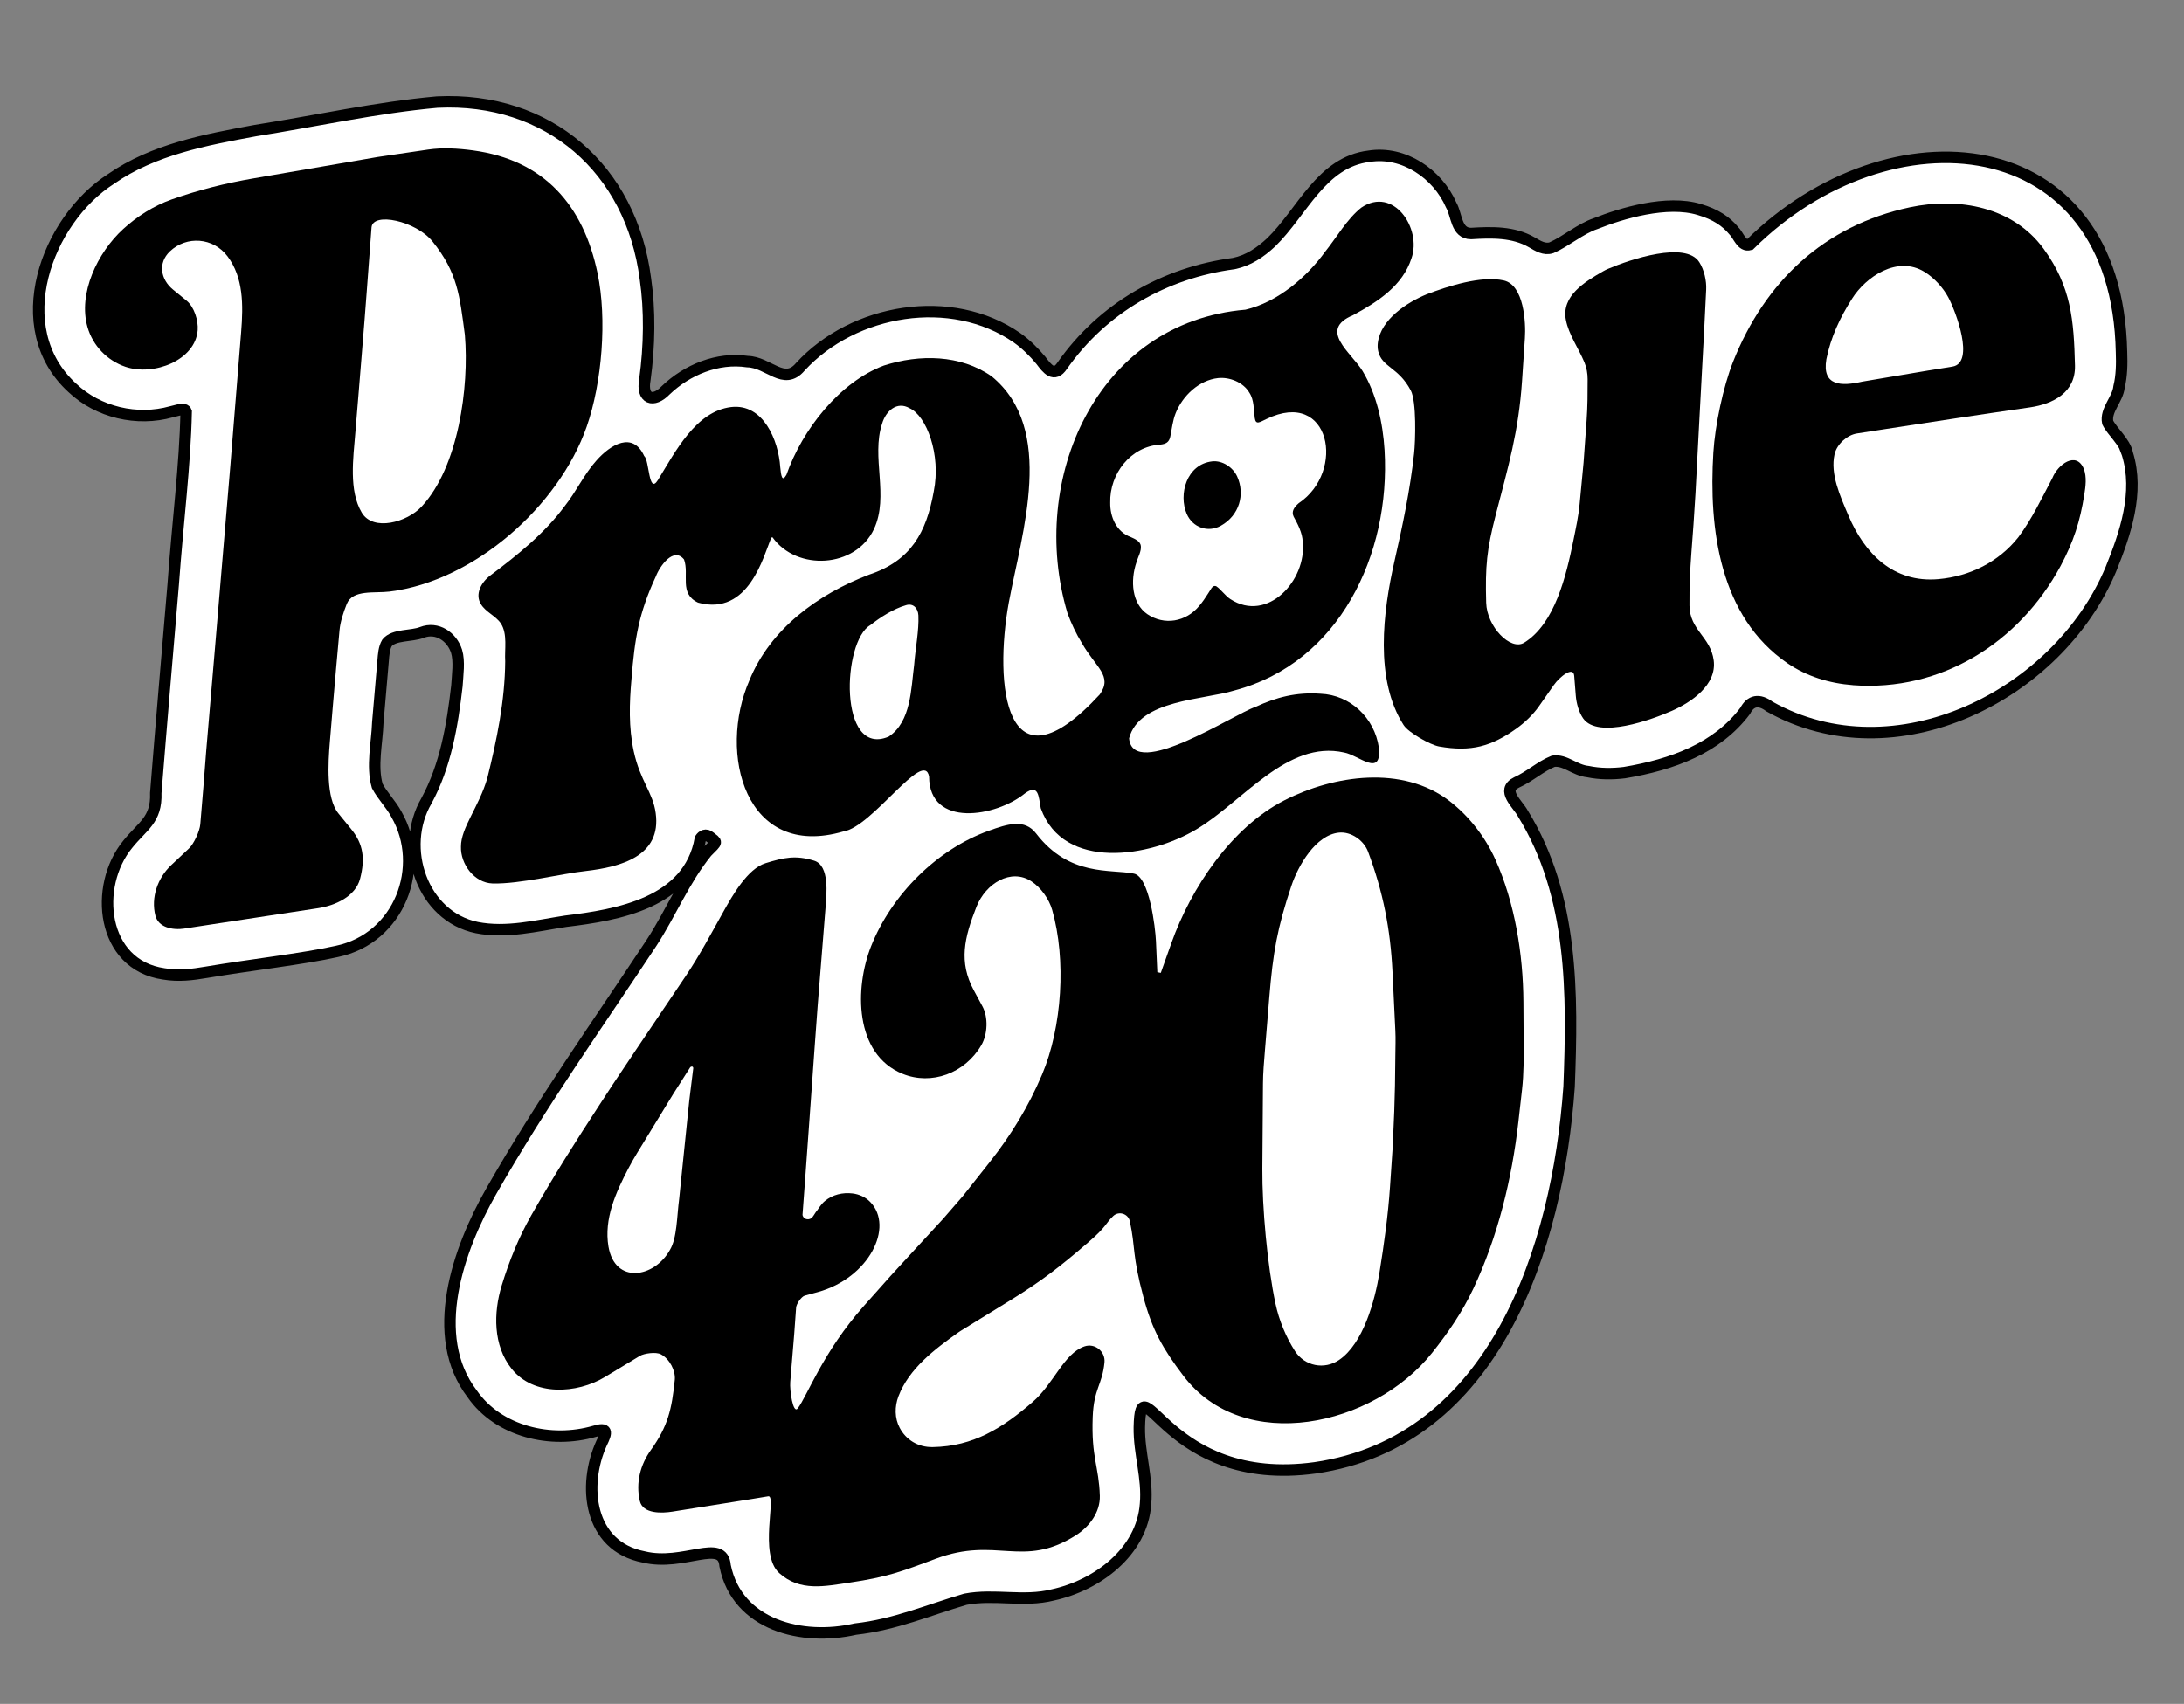 <?xml version="1.0" encoding="UTF-8"?>
<svg id="Layer_1" data-name="Layer 1" xmlns="http://www.w3.org/2000/svg" viewBox="0 0 762.63 595.11">
  <rect x="0" y="0" width="762.63" height="595.11" fill="#808080" stroke="none"/>
  <defs>
    <style>
      .cls-1 {
        fill: #fff;
        stroke: #000;
        stroke-miterlimit: 10;
        stroke-width: 4px;
      }
    </style>
  </defs>
  <path class="cls-1" d="M742.86,158.34c-.94-4.05-5.33-7.65-6.87-10.79-.88-4.35,3.51-8.02,3.96-12.42.95-3.89,1.01-8.06.86-12.06-1.56-79.51-81.3-85.77-129.78-37.66-2.89.82-3.94-3.25-5.65-4.88-2.64-3.16-6.21-5.66-12.04-7.37-11.24-3.43-27.14,1.34-36.16,4.94-5.27,1.76-10.37,6.2-15.38,8.41-2.51.85-4.79-.64-6.91-1.87-6.47-3.75-14.06-3.51-21.23-3.08-5.26-.03-4.91-6.48-6.92-9.94-4.76-10.91-16.59-18.98-28.66-17.05-16.73,2.01-23.33,19.5-34.19,30.05-3.78,3.52-7.95,6.38-13.04,7.42-24.16,3.23-45.73,15.44-59.94,35.7-2.83,4.25-5.25,1.05-7.44-1.86-2.44-2.96-5.26-5.71-8.36-7.92-22.87-15.86-57-10.14-75.64,10.15-5.75,6.81-11.01-1.63-18.48-1.81-10.44-1.55-21.05,2.85-28.5,9.97-4.4,4.57-8.5,3.04-7.32-3.57,1.66-11.91,1.8-24.42.2-35.32-4.93-38.46-33.93-63.62-72.71-61.73-21.13,1.89-42.58,6.66-63.6,9.98-17.33,3.21-35.5,6.58-50.26,16.84-22.57,14.42-36.48,52.09-13.53,73.02,9.06,8.58,22.61,11.7,34.58,8.34,1.95-.4,4.63-1.57,5.16-.06-.4,18.89-2.88,37.64-4.55,60.58-1.98,23.44-4.14,48.37-6.07,72.61.34,9.46-4.64,11.48-9.79,17.92-12.04,14.68-9.19,42.17,12.57,45.27,5.21.89,9.95.28,15.03-.58,14.49-2.46,33.96-4.67,45.41-7.26,21.91-4.55,31.32-29.62,20.8-47.92-1.84-3.45-4.89-6.49-6.68-9.89-2-6.97-.06-14.95.19-22.16.62-7.49,1.21-14.15,1.86-21.58.16-2.04.33-4.52,1.37-6.23,2.45-3.01,8.51-2.2,12.17-3.64,5.31-2.07,10.5,1.5,12.11,6.61,1.05,3.49.35,8.23.11,12.1-1.58,13.82-3.96,27.79-10.61,40.07-9.6,16.43-1.49,40.4,17.55,44.31,10.36,2.05,20.75-.64,31.06-2.22,18.1-2.18,43.01-6.34,47.02-28.82.68-1,1.86-1.86,3.42-.54,2.32,1.96,2.8,1.23-1.18,5.19-8.02,9.94-12.44,21.19-19.29,31.71-19.22,29.09-38.24,55.69-55.87,86.58-11.78,20.57-22.21,50.71-6.76,70.96,9.21,13.24,27.54,17.49,42.68,13.09,4.6-1.43,4.45.21,2.5,4.13-6.7,14.72-4.56,35.99,14.71,39.73,13.88,3.43,27.7-6.82,28.43,3.11,4.25,20.8,26.91,26.35,45.47,22.09,13.86-1.54,25.53-6.65,38.45-10.43,10.17-1.94,20.33,1.06,30.45-1.49,15.41-3.32,31.24-14.96,32.44-31.8.81-9.15-2.31-17.6-2.17-26.78.52-23.86,9.13,21.32,61.33,14.19,62.77-9.06,84.76-76.83,88.74-133.11,1.25-32.33,1.58-66.67-16.13-95.42-1.74-3.3-7.86-8.11-2.2-10.87,4.62-2.08,8.3-5.58,12.81-7.4,4.24-.59,7.39,3.14,12.1,3.62,4.14.86,8.52.88,12.73.36,16.87-2.82,32.36-8.53,42.18-21.57,1.85-3.64,4.87-4.25,8.49-1.51,43.71,24.57,100.65-3.68,119.19-47.91,5.06-12.51,9.99-26.85,5.78-40.39l-.05-.13Z"/>
  <g>
    <path d="M213.72,379.16l9.1-13.6,16.6-24.62c4.96-7.36,8.95-14.98,13.28-22.7,3.08-5.49,8.34-14.83,14.62-16.76,6.49-1.99,10.49-2.86,16.96-.88,5.49,1.69,4.34,11.91,3.99,16.36l-.95,11.84-1.79,22.36-1.01,13.76-1.06,14.84-1.06,14.8-1.08,14.98-1.09,14.76c0,.09.02.21.08.36.55,1.41,2.47,1.6,3.41.41.65-.83,1.1-1.77,1.51-2.15l1-1.43c.51-.73,1.09-1.42,1.78-1.99,2.72-2.27,6.26-3.09,9.7-2.67,2.32.28,4.53,1.29,6.16,2.97,8.46,8.69-.4,26.59-18.37,31.5l-4.48,1.22c-1.18.32-2.93,2.89-3.02,4.15l-.67,9.3-1.38,16.67c-.25,3.01.99,11.35,2.61,9.27,3.23-4.16,8.82-19.75,23.04-35.73l9.5-10.67,6.62-7.21,11.67-12.68,6.87-7.92,9.37-11.86c7.42-9.38,13.53-19.4,18.23-30.49,7.05-16.63,8.49-40.26,3.55-57.54-1.08-3.78-3.9-7.79-7.24-9.98-7.12-4.68-15.98.68-19.21,8.91-4.24,10.78-6.26,19.22-.92,29.14l3.04,5.65c2.02,3.75,1.82,9.7-.41,13.52-5.75,9.86-17.44,14.1-27.5,10-16.92-6.88-16.75-30.06-10.99-44.57,7.09-17.88,22.91-33.79,41.02-40.3,6.71-2.41,12.58-4.31,16.62.95,11.63,15.15,25.87,12.35,34.13,14,5.4,1.08,7.49,18.83,7.7,23.6l.48,10.83,1.21.24,3.69-10.39c6.81-19.19,20.92-40.43,39.52-49.91,17.3-8.82,41.19-12.26,57.47.18,6.91,5.28,12.59,12.6,16.17,20.57,6.79,15.09,9.67,33.01,9.77,49.65l.08,14.07c.03,5.46.07,11.03-.56,16.59l-1.26,11.14c-2.27,20.08-7.18,40.2-15.76,58.41-3.86,8.19-8.82,15.4-14.44,22.46-20.39,25.58-65.77,35.76-86.85,7.88-7.18-9.49-10.81-15.9-13.9-27.43-4-14.93-2.72-17.01-4.73-26.45-.57-2.68-3.88-3.73-5.85-1.82-2.9,2.81-2.05,3.45-8.71,9.19-9.8,8.43-16.14,13.41-27.21,20.23l-17.35,10.68c-.26.16-.52.33-.77.51-8.32,5.91-17.23,12.65-20.91,22.3-1.37,3.6-1.37,7.65.43,11.05,2.16,4.1,6.32,6.81,11.53,6.72,14.25-.25,24.42-6.7,34.91-15.78,7.43-6.43,10.82-16.87,18.05-19.39,3.64-1.27,7.39,1.77,7.01,5.61-.8,7.95-3.73,9.08-4.11,19.06-.53,14.26,2.18,17.2,2.49,27.5.17,5.86-3.79,10.91-8.4,13.83-18.61,11.76-27.56.16-48.96,8.19-12.02,4.51-17.04,6.39-29.86,8.28-8.78,1.29-17.45,3.27-24.75-3.31-7.24-6.53-.76-27.3-3.82-26.8l-5.78.95-27.67,4.4c-3.66.58-10.34.86-11.4-3.74-1.46-6.37.19-12.65,3.86-17.77,5.95-8.3,7.31-14.18,8.36-24.52.32-3.17-1.8-7.32-4.88-8.94-1.72-.9-5.84-.32-7.36.6l-12.15,7.34c-9.8,5.92-24.9,6.79-32.61-2.89-6.46-8.12-6.36-19.53-3.45-29.04,2.63-8.62,5.9-16.73,10.34-24.55,7.55-13.28,15.45-25.75,23.78-38.51l4.43-6.79ZM481.69,444.49c1.62-10.08,3-19.83,3.69-30.04l.93-13.78.55-12.61.25-8.94.13-10.61c.03-2.8.14-5.74,0-8.46l-.99-20.54c-.73-15.08-3.3-28-8.54-42.04-1.46-3.9-5.86-7.1-10.18-6.66-8.16.83-14.26,11.61-16.59,18.57-4.91,14.64-6.44,23.35-7.72,39.01l-1.52,18.51c-.32,3.87-.66,7.88-.68,11.66l-.22,29.63c-.1,13.49,1.76,33.93,4.59,47.15,1.25,5.86,3.65,11.63,6.79,16.53,3.39,5.28,10.22,6.62,15.38,3.14,8.47-5.7,12.56-20.75,14.13-30.54ZM242.09,373.03c-.2-.97-1.1-.29-1.07-.26l-6.04,9.49-12.54,20.51c-1.05,1.72-2.05,3.48-2.99,5.27-4.43,8.47-8.6,17.68-6.98,27.35,2.28,13.28,16.02,10.94,21.46,1.17,2.52-4.17,2.41-11.64,3.23-17.82,1.12-10.84,2.49-23.99,3.53-34.36l1.4-11.35Z"/>
    <path d="M243.71,210.46c-6.69-3.2-2.95-9.78-4.85-15.05-3.67-4.55-8.5,2.36-9.85,5.93-5.95,12.84-7.37,21.57-8.51,35.94-.74,8.33-1.01,16.74.79,25.1,2.24,10.38,6.73,14.41,7.67,21.6,2.09,15.06-12.25,18.83-24.35,20.23-8.41.9-23.16,4.61-32.61,4.36-6.49-.22-11.23-6.87-11.04-12.84-.04-6.64,6.3-13.91,9.21-23.98,3.3-13.33,6.14-26.95,6.24-40.77-.27-4.12.89-9.57-1.53-13.25-1.84-2.69-5.31-3.96-6.96-6.73-2.11-3.37-.01-7.55,3.32-10.03,9.56-7.18,18.98-14.74,26.02-24.3,3.9-4.9,6.79-11.17,11.01-15.83,4.95-5.6,12.7-10.28,16.69-1.54,1.83,1.48,1.47,13.63,4.77,8.38,6.1-9.94,13.24-24.04,25.58-25.51,11.25-1.31,16.53,11.64,17.14,20.99.29,3.09.66,5.33,2.17,2.66,5.5-15.76,18.63-32.44,34.06-38.16,12.4-3.98,26.67-3.83,37.55,3.75,22.57,18.43,10.59,54.57,6.02,79.08-5.16,28.22-1.5,68.12,31.77,32.07,4.63-6.52-1.37-9.39-6.24-17.95-1.94-3.1-3.85-7.16-5.04-10.49-13.9-46.59,10.22-101.61,62.16-105.96,11.29-2.66,21.39-11.34,27.87-20.31,3.98-4.94,7.51-11.28,12.57-15.33,11.24-7.6,21.18,7.23,17.54,17.68-3.1,9.56-11.63,15.12-20.41,19.88-12.32,5.16-.61,13.04,3.34,19.54,4.87,8.1,7.06,17.97,7.66,27.6,2.15,36.49-15.85,74.3-52.4,83.93-10.8,3.35-33.27,3.19-36.81,16.73,1.4,14.87,36.62-8.49,44.12-10.97,7.32-3.42,14.33-5.21,22.72-4.61,10.42.4,18.87,8.45,20.37,18.78,1.06,10.65-6.98,2.69-12.12,1.75-19.94-4.5-35.53,17.34-51.6,26.84-15.98,9.64-46.38,14.75-54.33-7.38-.77-4.21-.74-8.67-5.55-5.17-10,8.16-33.36,12.2-33.45-5.9-1.81-9.83-19.84,17.63-29.87,19.17-34.36,10.08-44-27.34-32.87-52.75,7.32-18.05,24.06-30.17,41.8-36.93,14.63-4.86,19.98-14.73,22.57-29.04,2.63-12.92-2.57-26.49-8.43-29.09-4.4-2.57-8.31.96-9.59,5.36-3.91,11.74,2.52,25.23-2.84,36.82-6.44,13.74-27.01,14.73-35.41,2.94-.19-.06-.33,0-.47.14-2.71,6.29-7.78,27.39-25.45,22.67l-.17-.08ZM424.76,204.8c1.64,1.12,3.09,3.29,4.85,4.44,13.01,8.47,26.73-6.63,25.28-19.96-.06-3.1-1.83-6.44-3.17-8.85-.89-1.86.27-3.35,1.76-4.67,16.55-11.1,11.01-40.14-11.18-29.44-2.48,1.14-3.76,2.22-4.15-.32-.4-2.85-.19-6.28-1.87-8.82-2.19-3.75-7.04-5.55-10.97-5.12-6.64.73-12.37,6.18-14.78,12.25-1.04,2.59-1.33,5.57-1.89,8.25-.43,1.94-1.54,2.52-3.52,2.74-10.3.6-17.71,10.2-17.44,20.27-.08,5.02,2.17,10.2,7.17,12.01,1.42.63,3.33,1.46,3.52,3.09.22,1.86-.99,3.87-1.52,5.67-2.23,6.56-1.6,14.46,3.79,18.17,5.87,3.98,13.48,2.77,18.14-2.92,1.11-1.29,2.16-2.85,3.05-4.26.84-1.1,1.43-3.11,2.83-2.58l.1.05ZM310.39,257.23c7.75-5.22,7.72-16.57,8.83-25.11.41-5.51,1.72-11.95,1.47-17.18-.14-2.48-1.79-4.41-4.41-3.54-4.24,1.22-8.91,4.19-12.39,6.95-9.79,5.58-11.17,46.21,6.32,38.97l.18-.1Z"/>
    <path d="M64.5,324.31c-4.44.68-9.21-.5-10.24-4.49-1.63-6.35.8-13.21,5.53-17.66l6.22-5.85c1.7-1.59,3.73-6.03,3.93-8.44l1.07-12.85,1-12.82,3.07-35.98,1.16-13.77,4.18-49.6,1.2-14.9,2.59-32.03c.76-9.41.8-18.96-4.73-26.35-4.98-6.68-14.37-7.3-20.16-1.77-4.28,4.09-3.2,9.83,1.08,13.33l4.74,3.87c2.67,2.18,4.14,6.9,3.89,10.3-.78,10.52-15.32,16.17-25.25,12.8-6.29-2.14-11.35-7.3-13.22-13.83-3.37-11.73,3.45-26.04,12.43-34.25,4.87-4.45,10.62-8.12,16.91-10.35,9.42-3.33,18.76-5.67,28.63-7.37l43.37-7.47,17.63-2.59c5.05-.74,10.44-.41,15.57.28,24.87,3.35,38.57,19.05,43.56,42.9,3.34,15.93,1.6,38.18-3.81,53.64-9.73,27.76-39.26,53.9-68.84,57.56-5.2.64-12.87-.8-14.92,4.32-1.23,3.08-2.27,6.32-2.53,9.19l-1.23,13.7-1.09,12.62-1.06,12.73c-.6,7.24-1.37,19.56,2.98,24.91l4.51,5.54c4.16,5.12,4.91,10.23,3.07,17.29-1.62,6.22-8.71,9.37-14.66,10.28l-46.57,7.09ZM147.23,176.92c12.86-13.83,16.63-41.67,15.09-59.97-1.84-13.79-2.51-21.64-11.26-32.57-5.78-7.23-20.92-10.45-21.33-4.93l-.92,12.32-.82,10.93-.69,9-.95,11.73-1.12,13.75-1.13,13.68c-.77,9.33-2.34,20.49,2.22,28.18,3.96,6.68,15.8,3.39,20.92-2.12Z"/>
    <path d="M490.14,253.26c-10.2-15.86-7.24-39.59-3.19-57.32,2.86-12.51,5.41-24.65,6.83-37.5.49-4.41.89-18.23-1.16-22.08-4.39-8.25-10.04-7.99-11.37-13.69-.23-.98-.25-2.01-.12-3.01,1.09-8.11,10.03-13.97,16.98-16.85,7.53-2.87,19.08-6.61,26.97-4.86,7.1,1.58,7.77,14.77,7.4,20.16l-1,14.93c-1.2,17.82-4.79,29.79-9.16,46.69-3.17,12.27-3.71,17.98-3.36,30.78.23,8.37,8.51,16.89,13.25,13.97,10.76-6.62,14.73-23.49,17.23-35.83.84-4.15,1.76-8.37,2.15-12.54l1.38-14.54,1.06-14.75c.35-4.84.36-9.44.36-14.39,0-2.01-.36-4.02-1.13-5.88-2.08-4.98-5.47-9.68-6.46-14.78-1.66-8.42,6.62-13.35,13-17.02.55-.32,1.12-.6,1.71-.85,7.79-3.32,27.1-9.8,31.86-2.34,1.75,2.74,2.56,6.6,2.41,9.56l-.75,15.14-.63,11.64-.91,17.06-.66,12.46-.78,14.88-.7,10.93-.74,9.98c-.46,6.18-.71,11.87-.66,18.29.07,8.61,7.38,10.91,8.46,19.15,1.13,8.62-7.86,14.66-14.61,17.63-6.87,3.03-25.78,9.95-30.96,2.66-1.52-2.14-2.38-5.37-2.58-7.88l-.56-7.01c-.28-3.55-5.13.38-7.1,3.19l-5.22,7.45c-2.02,2.88-4.92,5.68-7.88,7.79-8.65,6.16-15.74,8.24-27,6.24-3.08-.55-10.68-4.85-12.34-7.44Z"/>
    <path d="M647.02,239.3c-8.23-.62-16.17-3.06-22.9-7.68-23.65-16.24-27.48-46.87-25.83-73.57.58-9.42,3.42-22.97,6.88-31.68,11.12-28.02,31.8-47.6,61.74-53.97,17.16-3.65,36.11-.11,46.74,14.55,9.6,13.24,10.51,24.81,10.91,40.73.23,9.36-7.55,13.41-15.76,14.61l-12.75,1.86-12.59,1.88-12.6,1.92-13.57,2.08-8.88,1.37c-3.37.52-7.03,3.74-7.81,7.3-1.52,6.89,1.89,14.36,4.83,21.3,5.65,13.35,15.73,23.67,31.47,22.27,10.96-.97,21.02-6,27.86-14.6,4.7-6.26,8.21-13.69,11.9-20.68,1.91-4.83,8.41-9.56,11-3.2,1.05,2.83.62,6.07.15,9.01-1.48,9.37-3.74,16.37-8.28,24.89-14.48,26.82-41.7,43.95-72.51,41.62ZM673.57,129.38l8.21-1.34c7.95-1.3,1.18-19.3-1.47-24.22-1.86-3.45-5-6.84-8.31-8.87-9.47-5.82-20.5,1.76-25.27,9.35-4.25,6.69-7.43,13.45-8.98,21.18-1.59,9.42,5.27,9.47,12.53,7.81l23.29-3.92Z"/>
    <path d="M426.33,183.61c-4.59,2.56-9.9.57-11.93-4.11-2.95-6.79-.1-17.34,8.88-18.36,3.54-.4,7.24,2.06,8.7,5.24,2.88,6.29.76,13.65-5.64,17.22Z"/>
  </g>
</svg>